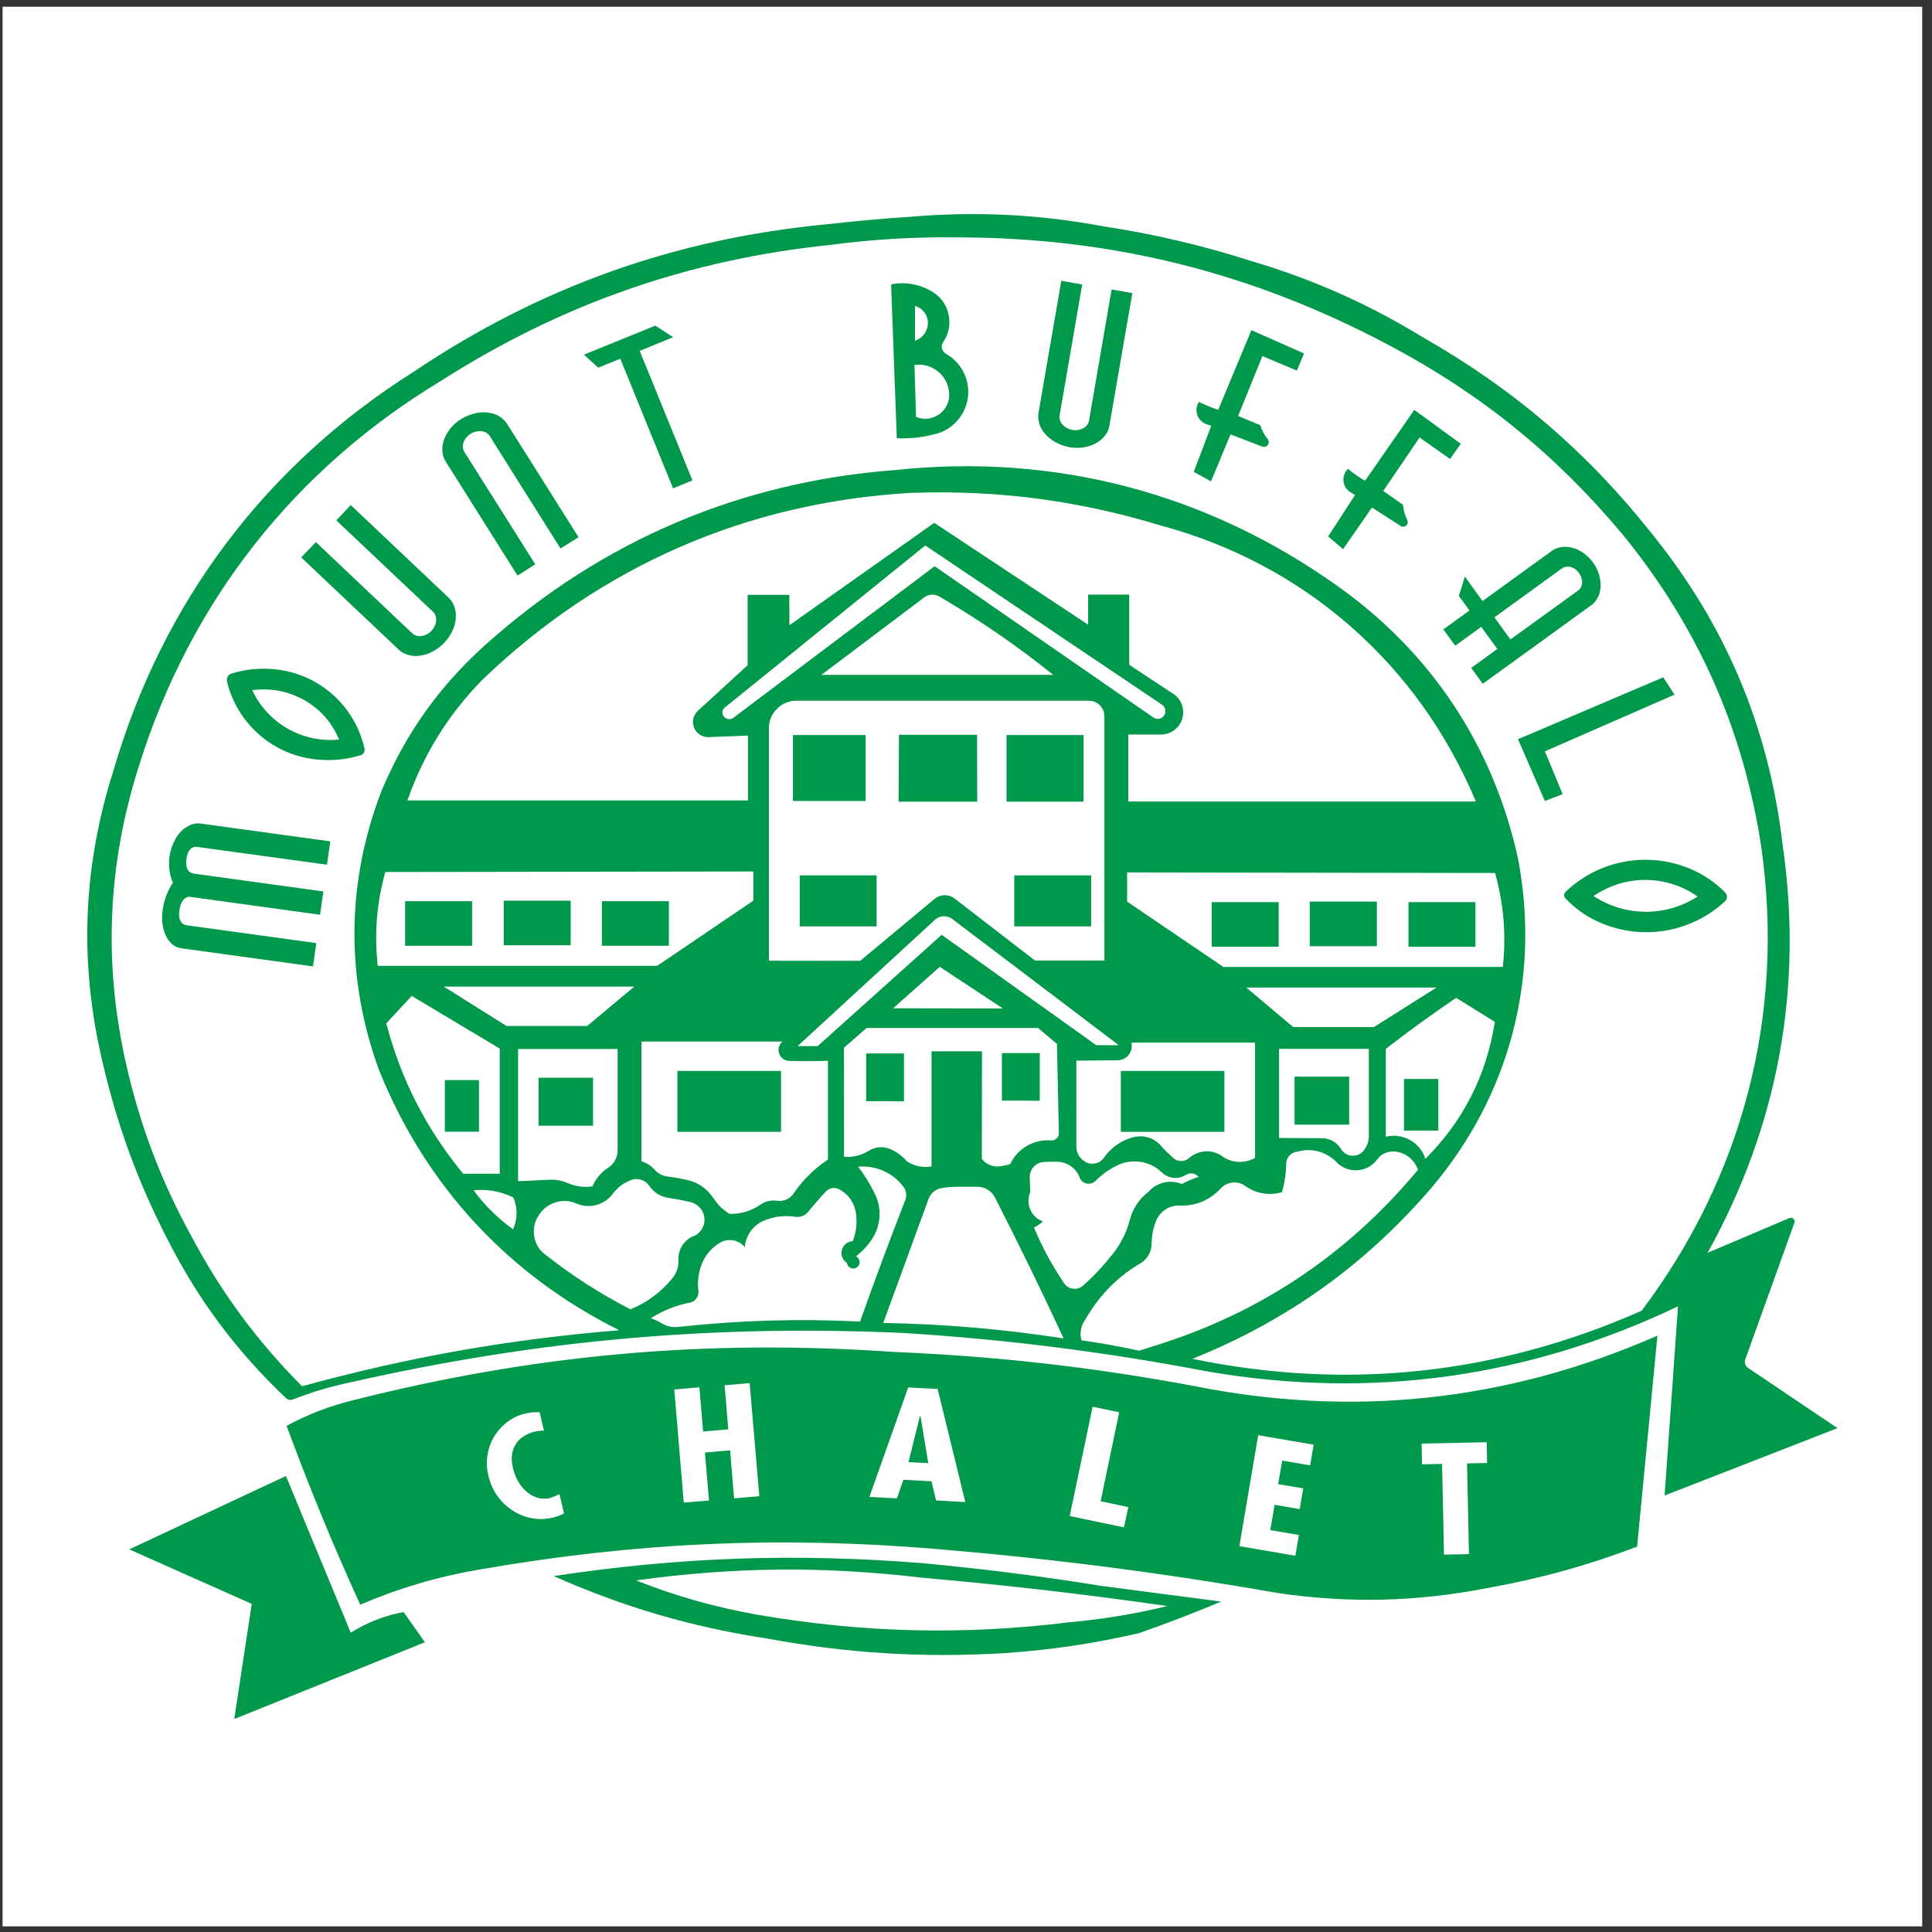 <?xml version="1.0" encoding="UTF-8"?>
<svg xmlns="http://www.w3.org/2000/svg" xmlns:xlink="http://www.w3.org/1999/xlink" width="194pt" height="194pt" viewBox="0 0 194 194" version="1.1">
<rect x="0" y="0" width="194" height="194" fill="#333333" stroke="none"/>
<g id="surface1">
<path style=" stroke:none;fill-rule:evenodd;fill:rgb(100%,100%,100%);fill-opacity:1;" d="M 0.258 0.676 L 193.016 0.676 L 193.016 193.434 L 0.258 193.434 L 0.258 0.676 "/>
<path style=" stroke:none;fill-rule:evenodd;fill:rgb(0%,59.599%,29.399%);fill-opacity:1;" d="M 28.711 148.211 L 35.219 163.941 C 36.895 162.906 38.594 162.238 40.527 161.871 L 42.668 164.906 L 23.523 172.613 L 25.277 161.051 L 12.98 155.578 Z M 92.613 158.426 C 82.77 157.254 73.672 157.336 63.867 158.695 C 67.926 160.289 71.766 161.379 76.055 162.141 C 86.73 163.969 96.699 164.211 107.453 162.891 C 110.844 162.578 113.91 162.074 117.219 161.27 C 108.789 160.059 101.098 159.172 92.613 158.426 Z M 92.695 156.969 C 98.891 157.555 104.5 158.262 110.641 159.254 L 122.625 160.82 C 119.82 161.992 117.246 162.984 114.371 163.992 C 109.812 165.043 105.574 165.668 100.906 165.996 C 92.652 166.484 85.098 166.023 76.969 164.523 C 69.383 163.355 62.629 161.379 55.602 158.262 C 68.254 156.34 79.949 155.945 92.695 156.969 Z M 54.188 141.812 C 53.711 141.785 53.246 141.824 52.785 141.934 C 51.898 142.125 51.137 142.547 50.457 143.203 C 49.789 143.855 49.324 144.617 49.082 145.504 C 48.836 146.387 48.82 147.273 49.039 148.184 C 49.285 149.207 49.746 150.078 50.414 150.785 C 51.082 151.508 51.859 151.996 52.742 152.281 C 53.613 152.57 54.5 152.609 55.371 152.418 C 55.836 152.324 56.258 152.176 56.637 151.969 L 56.176 150.035 C 55.793 150.215 55.465 150.352 55.207 150.43 C 54.637 150.555 54.09 150.484 53.574 150.242 C 53.043 149.98 52.605 149.602 52.254 149.098 C 51.898 148.594 51.668 148.062 51.531 147.504 C 51.34 146.742 51.34 146.102 51.531 145.57 C 51.723 145.027 52.023 144.617 52.43 144.332 C 52.84 144.047 53.262 143.855 53.695 143.758 C 53.996 143.691 54.309 143.652 54.621 143.652 Z M 67.707 139.523 L 68.66 150.883 L 71.195 150.676 L 70.785 145.855 L 73.316 145.637 L 73.711 150.457 L 76.246 150.242 L 75.277 138.883 L 72.762 139.102 L 73.129 143.527 L 70.609 143.746 L 70.227 139.305 Z M 109.715 141.254 L 107.414 152.23 L 112.859 153.371 L 113.297 151.332 L 110.52 150.746 L 112.383 141.812 Z M 126.34 144.113 L 124.449 155.254 L 130.07 156.219 L 130.426 154.137 L 127.555 153.645 L 127.988 151.098 L 130.508 151.535 L 130.863 149.453 L 128.344 149.027 L 128.754 146.66 L 131.555 147.148 L 131.91 145.066 Z M 142.75 144.957 L 142.789 147.039 L 144.805 147 L 144.996 156.109 L 147.504 156.055 L 147.312 146.945 L 149.324 146.906 L 149.285 144.82 Z M 93.211 146.918 L 91.223 146.824 L 92.367 142.219 L 92.438 142.234 Z M 91.195 139.32 L 87.301 150.309 L 90.066 150.457 L 90.707 148.594 L 93.539 148.742 L 93.988 150.664 L 96.93 150.828 L 94.152 139.469 Z M 166.43 134.117 L 164.387 155.305 C 159.391 157.199 154.691 158.508 149.434 159.445 C 142.285 160.848 135.547 161.012 128.328 159.965 C 116.645 157.922 105.957 156.547 94.137 155.551 C 78.344 154.219 63.828 154.871 48.207 157.594 C 43.945 158.316 40.148 159.445 36.172 161.133 C 33.406 155.062 31.094 149.438 28.777 143.172 C 30.941 142.016 33.039 141.199 35.422 140.613 C 53.668 135.996 70.961 134.445 89.738 135.754 C 100.09 136.188 109.469 137.25 119.656 139.129 C 135.766 142.398 151.395 140.723 166.43 134.117 Z M 91.469 49.492 C 75.02 50.43 60.34 56.828 48.453 68.242 C 44.996 71.781 42.559 75.703 40.91 80.371 L 75.102 80.371 L 75.102 73.863 L 71.168 74.016 C 70.527 74.043 69.941 73.66 69.695 73.074 C 69.449 72.488 69.613 71.809 70.078 71.371 L 75.074 66.797 L 75.074 59.73 L 79.254 59.73 L 79.27 62.781 L 93.812 52.5 L 109.266 62.727 L 109.266 59.703 L 113.391 59.703 L 113.391 66.758 L 117.789 69.656 C 118.621 70.188 119.004 71.223 118.715 72.16 C 118.445 73.102 117.559 73.758 116.578 73.758 L 113.297 73.758 L 113.297 80.48 L 148.195 80.48 C 142.41 66.648 130.973 56.625 116.484 52.746 C 108.137 50.227 100.172 49.191 91.469 49.492 Z M 92.91 54.773 L 72.801 71.031 C 72.652 71.141 72.57 71.289 72.543 71.469 C 72.527 71.66 72.582 71.82 72.691 71.957 C 72.812 72.094 72.965 72.191 73.141 72.203 C 73.316 72.23 73.48 72.191 73.633 72.082 L 93.852 56.855 L 115.789 72.027 C 115.965 72.16 116.172 72.203 116.375 72.176 C 116.578 72.148 116.754 72.027 116.879 71.863 C 117 71.688 117.055 71.48 117.016 71.277 C 116.988 71.074 116.863 70.895 116.699 70.773 Z M 92.734 60.043 L 82.48 67.766 L 105.766 67.766 C 102.035 64.781 98.441 62.316 94.316 59.895 C 93.812 59.609 93.172 59.66 92.734 60.043 Z M 108.805 73.809 L 108.805 80.496 L 101.07 80.496 L 101.07 73.809 Z M 98.113 73.781 L 98.129 80.496 L 90.23 80.496 L 90.27 73.781 Z M 79.621 73.809 L 86.922 73.809 L 86.922 80.43 L 79.621 80.43 Z M 80.305 87.902 L 88.023 87.902 L 88.023 93.023 L 80.305 93.023 Z M 101.844 87.902 L 109.566 87.902 L 109.566 93.023 L 101.844 93.023 Z M 109.348 70.363 L 79.965 70.363 C 79.227 70.363 78.547 70.637 78.031 71.168 C 77.496 71.688 77.211 72.352 77.211 73.09 L 77.211 96.469 L 86.375 96.48 L 93.895 90.219 C 94.465 89.781 95.27 89.781 95.852 90.219 L 103.93 96.453 L 110.898 96.453 L 110.898 71.93 C 110.898 71.508 110.734 71.129 110.449 70.828 C 110.152 70.527 109.77 70.363 109.348 70.363 Z M 50.578 90.438 L 57.305 90.438 L 57.305 94.914 L 50.578 94.914 Z M 40.68 90.492 L 47.406 90.492 L 47.406 94.969 L 40.68 94.969 Z M 60.438 90.492 L 67.164 90.492 L 67.164 94.969 L 60.438 94.969 Z M 38.691 87.562 C 37.82 90.711 37.574 93.73 37.93 96.984 L 65.992 96.984 L 75.648 90.438 L 75.648 87.508 Z M 95.637 92.289 C 95.133 91.895 94.41 91.906 93.918 92.328 L 80.086 105.047 L 82.102 105.047 L 94.559 93.867 L 110.082 104.953 L 112.344 104.953 Z M 94.367 97.082 L 89.684 101.246 L 100.699 101.262 Z M 140.98 108.344 L 144.426 108.344 L 144.426 113.531 L 140.98 113.531 Z M 146.223 100.199 C 143.742 101.875 141.539 103.48 139.156 105.32 L 139.156 114.145 C 139.984 113.938 140.828 114.062 141.578 114.469 C 142.328 114.891 142.871 115.547 143.129 116.363 C 146.941 112.551 149.285 107.934 150.102 102.609 Z M 63.691 99.07 L 44.574 99.07 L 50.852 103.02 L 58.965 103.02 Z M 44.668 108.453 L 48.098 108.453 L 48.098 113.641 L 44.668 113.641 Z M 41.344 100.008 L 38.785 102.758 C 40.285 108.438 42.777 113.312 46.508 117.859 L 50.184 117.859 L 50.184 105.293 Z M 86.977 105.781 L 90.773 105.781 L 90.773 110.59 C 89.469 110.574 88.281 110.562 86.977 110.574 Z M 100.605 105.742 L 104.406 105.742 L 104.406 110.535 C 103.098 110.52 101.914 110.508 100.605 110.52 Z M 94.629 103.223 L 87.016 103.223 L 84.742 105.211 L 84.758 116.156 C 85.641 116.227 86.473 116.023 87.234 115.559 C 87.902 115.137 88.703 115.082 89.426 115.395 C 90.066 115.68 90.598 116.078 91.059 116.609 C 91.797 117.098 92.652 117.273 93.539 117.125 L 93.539 105.566 L 98.605 105.566 L 98.59 116.363 C 99.012 116.906 99.652 117.18 100.332 117.125 C 100.715 117.07 101.07 117.004 101.438 116.895 C 102.172 115.328 103.793 114.387 105.52 114.512 C 105.727 114.539 105.941 114.469 106.094 114.32 C 106.258 114.172 106.34 113.965 106.324 113.746 L 106.133 104.816 L 104.227 103.223 Z M 122.949 107.539 L 122.949 113.652 L 112.547 113.652 L 112.547 107.539 Z M 113.609 104.691 C 113.703 105.113 113.621 105.566 113.352 105.906 C 113.078 106.258 112.672 106.465 112.234 106.465 L 108.082 106.504 L 108.082 115.152 C 108.094 115.777 108.422 116.336 108.953 116.648 C 109.266 116.84 109.621 116.906 109.973 116.824 C 110.328 116.758 110.629 116.566 110.832 116.266 C 111.555 115.246 112.535 114.539 113.73 114.211 C 114.781 113.91 115.883 114.238 116.594 115.07 C 116.988 115.52 117.383 115.898 117.832 116.293 C 118.051 116.484 118.32 116.594 118.621 116.582 C 118.906 116.582 119.18 116.484 119.395 116.293 C 120.297 115.492 121.629 115.383 122.637 116.035 C 123.617 116.797 124.953 116.879 126.027 116.266 L 126.027 104.691 Z M 135.477 108.109 L 135.477 112.93 L 129.992 112.93 L 129.992 108.109 Z M 128.438 105.32 L 128.438 114.266 L 132.715 114.293 C 133.504 114.281 134.238 114.688 134.648 115.367 C 134.906 115.789 135.344 116.051 135.848 116.051 C 136.336 116.051 136.785 115.805 137.043 115.383 C 137.316 114.973 137.453 114.539 137.453 114.047 L 137.453 105.32 Z M 78.426 107.539 L 78.426 113.652 L 68.02 113.652 L 68.02 107.539 Z M 64.414 104.586 L 64.414 116.609 C 64.945 116.785 65.379 117.059 65.746 117.465 C 66.074 117.848 66.508 118.066 67.012 118.133 C 67.805 118.227 68.496 118.363 69.273 118.555 C 70.215 118.828 70.988 119.387 71.547 120.188 C 71.793 120.543 72.023 120.844 72.309 121.156 C 72.609 121.441 72.91 121.672 73.25 121.891 C 74.379 121.918 75.414 121.605 76.34 120.977 C 76.832 120.625 77.402 120.488 78.004 120.57 C 78.602 120.664 79.199 120.449 79.594 119.973 C 80.562 118.539 81.707 117.398 83.137 116.43 L 83.137 106.52 C 81.816 106.559 80.617 106.559 79.297 106.531 C 78.832 106.543 78.41 106.258 78.246 105.809 C 78.082 105.375 78.207 104.883 78.574 104.586 Z M 59.551 108.219 L 59.551 113.039 L 54.078 113.039 L 54.078 108.219 Z M 52.023 105.332 L 52.023 118.609 L 55.195 118.461 C 55.82 118.434 56.406 118.539 56.977 118.785 C 57.781 119.141 58.613 119.25 59.484 119.129 C 59.824 118.363 60.328 117.75 61.023 117.289 C 61.66 116.895 62.043 116.199 62.016 115.449 L 62.016 105.332 Z M 130.277 115.641 C 129.949 115.668 129.676 115.816 129.473 116.051 C 129.254 116.281 129.145 116.582 129.16 116.895 C 129.133 117.875 128.996 118.758 128.738 119.711 C 127.457 120.078 126.137 119.863 125.047 119.098 C 124.664 118.812 124.23 118.703 123.77 118.746 C 123.289 118.801 122.883 119.004 122.57 119.344 C 121.508 120.504 120.062 121.113 118.484 121.059 C 117.41 120.992 116.402 121.672 116.047 122.707 C 115.773 123.402 115.652 124.098 115.637 124.844 C 115.652 125.621 115.285 126.316 114.656 126.766 C 112.246 128.168 110.395 130.047 109.008 132.457 C 108.543 133.07 108.395 133.832 108.586 134.582 C 110.586 134.867 112.398 135.195 114.387 135.629 C 114.918 135.453 115.395 135.305 115.926 135.141 C 126.52 131.859 135.289 125.988 142.383 117.465 C 142.039 116.473 141.184 115.762 140.137 115.641 C 139.426 115.547 138.719 115.832 138.297 116.418 C 137.82 117.07 137.098 117.465 136.297 117.508 C 135.477 117.559 134.73 117.262 134.172 116.66 C 133.148 115.629 131.664 115.246 130.277 115.641 Z M 112.086 117.07 C 111.281 117.48 110.613 117.969 109.973 118.609 C 109.742 118.828 109.414 118.91 109.102 118.84 C 108.789 118.773 108.531 118.555 108.422 118.254 C 108.066 117.301 107.156 116.66 106.148 116.66 C 105.711 116.648 105.316 116.648 104.883 116.676 C 104.461 116.691 104.09 116.852 103.805 117.152 C 103.531 117.453 103.383 117.82 103.398 118.242 L 103.453 119.699 C 103.207 120.27 103.207 120.883 103.453 121.457 C 103.695 122.027 104.145 122.449 104.73 122.652 C 104.445 122.898 104.16 123.09 103.82 123.254 C 104.676 125.281 105.629 127.039 106.855 128.863 C 107.074 129.176 107.398 129.367 107.77 129.406 C 108.148 129.449 108.516 129.324 108.789 129.066 C 110 127.977 111.008 126.875 111.988 125.582 C 112.672 124.641 113.133 123.66 113.434 122.543 C 113.73 121.375 114.371 120.406 115.324 119.672 C 116.156 118.719 117.504 118.406 118.676 118.895 C 119.234 118.594 119.766 118.363 120.363 118.172 C 120.199 117.984 119.996 117.875 119.738 117.832 C 119.492 117.805 119.262 117.859 119.043 117.996 C 118.293 118.461 117.301 118.352 116.672 117.723 C 115.449 116.555 113.598 116.281 112.086 117.07 Z M 86.172 117.152 C 86.797 117.984 87.301 118.785 87.766 119.711 C 88.57 121.211 88.5 122.992 87.562 124.422 C 87.109 125.105 86.609 125.648 85.953 126.152 C 86.16 126.25 86.293 126.453 86.32 126.684 C 86.336 126.902 86.238 127.121 86.051 127.258 C 85.859 127.391 85.629 127.418 85.422 127.324 C 85.207 127.23 85.07 127.039 85.043 126.805 C 84.605 126.535 84.402 126.004 84.539 125.5 C 84.676 125.008 85.109 124.656 85.629 124.629 C 85.98 123.715 86.09 122.805 85.953 121.836 C 85.805 120.773 85.164 119.875 84.211 119.398 C 83.777 119.195 83.246 119.289 82.918 119.656 C 82.277 120.34 81.734 120.965 81.148 121.688 C 80.836 122.066 80.371 122.246 79.895 122.191 C 78.793 122.012 77.758 122.137 76.734 122.559 C 75.633 123.02 74.883 124.027 74.789 125.227 C 74.203 124.52 73.18 124.316 72.379 124.738 C 71.562 125.199 70.949 125.867 70.555 126.723 C 70.145 127.664 70.008 128.617 70.133 129.641 C 70.16 129.91 70.09 130.156 69.926 130.375 C 69.777 130.594 69.547 130.742 69.285 130.797 C 67.859 131.082 66.59 131.586 65.352 132.363 C 65.762 132.512 66.113 132.688 66.496 132.906 C 67 133.207 67.57 133.316 68.172 133.234 C 74.406 132.566 80.113 132.402 86.363 132.703 C 87.859 128.48 89.277 124.684 90.898 120.516 C 91.074 120.051 91.008 119.547 90.707 119.152 C 89.629 117.738 87.941 117.004 86.172 117.152 Z M 63.379 118.488 C 62.613 118.773 61.988 119.25 61.512 119.902 C 60.668 121.02 59.145 121.414 57.863 120.844 C 57.184 120.543 56.445 120.516 55.738 120.746 C 55.031 120.977 54.457 121.43 54.078 122.066 C 53.668 122.695 53.52 123.402 53.641 124.125 C 53.75 124.859 54.117 125.484 54.691 125.934 C 57.469 128.113 60.176 129.855 63.309 131.477 C 64.984 130.781 66.348 129.773 67.488 128.387 C 67.926 127.867 68.145 127.258 68.129 126.574 C 68.035 125.445 68.758 124.383 69.844 124.043 C 70.484 123.66 70.84 122.926 70.719 122.176 C 70.594 121.441 70.023 120.855 69.285 120.691 C 68.551 120.527 67.871 120.395 67.121 120.285 C 66.305 120.16 65.625 119.727 65.16 119.031 C 64.766 118.473 64.02 118.242 63.379 118.488 Z M 96.316 119.168 C 95.73 119.168 95.199 119.195 94.613 119.289 C 93.988 119.371 93.457 119.793 93.238 120.395 L 88.691 132.84 C 94.941 132.961 100.621 133.453 106.801 134.391 C 104.527 129.488 102.363 125.062 99.91 120.242 C 99.57 119.59 98.902 119.168 98.156 119.168 Z M 47.555 119.523 C 48.699 121.074 49.965 122.312 51.516 123.441 C 51.98 122.422 51.992 121.293 51.543 120.242 C 50.277 119.629 48.957 119.387 47.555 119.523 Z M 128.398 90.586 L 128.398 95.066 L 121.672 95.066 L 121.672 90.586 Z M 138.258 90.531 L 138.258 95.012 L 131.516 95.012 L 131.516 90.531 Z M 148.156 90.586 L 148.156 95.066 L 141.43 95.066 L 141.43 90.586 Z M 150.129 87.66 L 113.176 87.605 L 113.176 90.531 L 122.844 97.094 L 150.906 97.094 C 151.246 93.84 151 90.816 150.129 87.66 Z M 125.145 99.164 L 129.855 103.129 L 137.969 103.129 L 144.246 99.164 Z M 167.016 68.012 L 168.145 69.754 L 155.129 75.445 L 156.91 79.746 L 155.129 80.43 L 152.43 74.23 Z M 33.16 84.484 L 32.836 86.828 L 19.816 85.043 C 19.668 85.016 19.531 85.043 19.383 85.086 C 19.34 85.113 19.301 85.125 19.258 85.152 C 19.207 85.18 19.176 85.207 19.137 85.246 C 19.055 85.328 18.988 85.426 18.934 85.52 C 18.906 85.59 18.879 85.645 18.852 85.699 C 18.715 86.078 18.66 86.461 18.715 86.867 C 18.727 87.004 18.754 87.129 18.809 87.25 C 18.836 87.305 18.863 87.359 18.906 87.398 C 18.934 87.453 18.973 87.496 19.016 87.523 C 19.055 87.562 19.098 87.59 19.137 87.617 C 19.246 87.672 19.367 87.715 19.492 87.727 L 32.469 89.512 L 32.141 91.852 L 19.082 90.055 C 19 90.039 18.918 90.055 18.836 90.066 C 18.754 90.098 18.672 90.137 18.605 90.191 C 18.512 90.246 18.441 90.312 18.387 90.395 C 18.32 90.492 18.266 90.574 18.211 90.68 C 18.156 90.789 18.117 90.887 18.09 91.008 C 18.035 91.266 17.992 91.496 17.98 91.758 C 17.98 91.949 17.992 92.125 18.047 92.301 C 18.074 92.383 18.117 92.453 18.156 92.531 C 18.199 92.602 18.238 92.656 18.293 92.711 C 18.348 92.75 18.402 92.793 18.469 92.82 C 18.566 92.875 18.672 92.902 18.781 92.914 L 31.762 94.699 L 31.434 97.039 L 18.172 95.215 C 17.898 95.176 17.668 95.078 17.449 94.93 C 17.203 94.754 17.012 94.547 16.848 94.305 C 16.672 94.02 16.551 93.73 16.453 93.406 C 16.344 93.051 16.289 92.711 16.277 92.344 C 16.266 91.961 16.289 91.594 16.359 91.211 C 16.523 90.258 16.836 89.43 17.367 88.625 C 17.219 88.297 17.109 87.984 17.055 87.633 C 16.848 86.473 17.027 85.344 17.586 84.309 C 17.746 83.996 17.938 83.738 18.184 83.477 C 18.414 83.246 18.66 83.07 18.945 82.922 C 19.082 82.84 19.219 82.797 19.355 82.758 C 19.641 82.676 19.898 82.66 20.184 82.703 Z M 45.008 59.977 C 45.238 60.195 45.418 60.426 45.539 60.711 C 45.676 61.012 45.742 61.309 45.77 61.637 C 45.785 61.992 45.758 62.316 45.676 62.656 C 45.582 63.027 45.445 63.34 45.254 63.664 C 44.871 64.348 44.355 64.879 43.703 65.273 C 43.387 65.477 43.074 65.613 42.707 65.723 C 42.383 65.816 42.055 65.871 41.715 65.871 C 41.387 65.859 41.086 65.805 40.789 65.695 C 40.488 65.586 40.242 65.438 40.023 65.219 L 30.246 55.973 L 31.719 54.434 L 41.426 63.625 C 41.523 63.707 41.633 63.773 41.754 63.816 C 41.875 63.855 42 63.883 42.137 63.883 C 42.285 63.883 42.422 63.855 42.559 63.816 C 43.02 63.68 43.375 63.379 43.605 62.957 C 43.676 62.82 43.727 62.684 43.77 62.535 C 43.797 62.398 43.809 62.262 43.797 62.129 C 43.797 61.992 43.758 61.867 43.703 61.746 C 43.66 61.637 43.594 61.539 43.496 61.445 L 33.773 52.254 L 35.219 50.715 Z M 67.598 33.859 L 64.234 35.234 L 69.531 48.238 L 67.586 49.039 L 62.289 36.023 L 60.07 36.922 L 58.641 35.613 L 65.801 32.699 Z M 44.789 46.398 C 44.613 46.141 44.504 45.867 44.449 45.555 C 44.395 45.23 44.41 44.93 44.465 44.602 C 44.531 44.262 44.641 43.949 44.816 43.648 C 44.996 43.309 45.199 43.035 45.457 42.766 C 46.004 42.207 46.629 41.824 47.379 41.594 C 47.73 41.484 48.074 41.414 48.441 41.402 C 48.793 41.391 49.105 41.43 49.449 41.512 C 49.762 41.605 50.031 41.73 50.305 41.922 C 50.551 42.098 50.754 42.301 50.918 42.559 L 58.094 53.941 L 56.281 55.074 L 49.16 43.758 C 49.094 43.648 49 43.566 48.902 43.5 C 48.781 43.418 48.672 43.363 48.535 43.336 C 48.398 43.297 48.262 43.281 48.113 43.297 C 47.637 43.32 47.215 43.512 46.887 43.867 C 46.777 43.977 46.695 44.098 46.629 44.223 C 46.562 44.355 46.52 44.48 46.492 44.617 C 46.465 44.754 46.465 44.875 46.492 45.012 C 46.508 45.133 46.547 45.242 46.613 45.352 L 53.75 56.668 L 51.969 57.797 Z M 151.668 64.211 L 158.465 59.297 C 158.559 59.227 158.641 59.145 158.707 59.051 C 158.762 58.941 158.816 58.832 158.844 58.711 C 158.871 58.586 158.871 58.465 158.859 58.328 C 158.832 58.043 158.734 57.797 158.57 57.566 C 158.41 57.32 158.191 57.129 157.918 57.008 C 157.797 56.953 157.688 56.91 157.551 56.898 C 157.414 56.887 157.305 56.887 157.184 56.926 C 157.062 56.953 156.953 56.992 156.855 57.062 L 150.062 61.992 Z M 148.891 68.664 L 147.734 67.07 L 150.348 65.164 L 148.742 62.945 L 146.129 64.836 L 144.93 63.203 L 147.555 61.297 L 146.492 59.84 L 147.094 57.891 L 148.863 60.355 L 155.766 55.359 C 156.012 55.168 156.27 55.059 156.559 54.98 C 156.871 54.91 157.156 54.883 157.469 54.926 C 157.809 54.965 158.109 55.059 158.422 55.195 C 159.074 55.508 159.605 55.961 160.016 56.559 C 160.41 57.129 160.641 57.758 160.711 58.438 C 160.738 58.766 160.723 59.062 160.656 59.379 C 160.602 59.676 160.492 59.934 160.328 60.18 C 160.18 60.426 160.004 60.629 159.758 60.793 Z M 125.66 33.152 L 130.945 35.492 L 130.223 37.211 L 126.762 35.754 L 124.324 41.77 L 126.547 42.695 C 126.711 43.227 126.953 43.664 127.297 44.098 C 127.43 44.262 127.43 44.508 127.309 44.672 C 127.188 44.848 126.953 44.914 126.762 44.848 L 123.562 43.621 L 121.602 48.336 L 119.871 47.379 L 121.629 42.75 L 121.195 42.613 C 120.73 42.465 120.391 42.125 120.227 41.676 C 120.062 41.227 120.133 40.75 120.391 40.355 C 121.031 40.668 121.645 40.926 122.324 41.156 Z M 91.879 30.727 L 91.879 34.215 C 92.477 34.008 92.926 33.547 93.102 32.934 C 93.238 32.469 93.184 31.992 92.953 31.57 C 92.707 31.148 92.34 30.848 91.879 30.727 Z M 91.824 36.648 L 91.984 41.863 C 92.707 42.164 93.496 42.098 94.152 41.703 C 94.82 41.293 95.242 40.629 95.309 39.852 C 95.363 38.926 95.008 38.055 94.328 37.426 C 93.648 36.801 92.75 36.516 91.824 36.648 Z M 89.48 28.547 C 90.938 28.277 92.383 28.535 93.648 29.312 C 94.492 29.828 95.051 30.633 95.254 31.598 C 95.457 32.578 95.27 33.531 94.711 34.348 C 94.586 34.539 94.531 34.77 94.586 34.988 C 94.641 35.219 94.777 35.398 94.98 35.52 C 96.508 36.379 97.379 38.055 97.203 39.809 C 97.012 41.551 95.801 43.023 94.125 43.527 C 92.762 43.906 91.457 44.07 90.051 44.004 Z M 25.332 69.305 C 26.887 72.641 30.383 74.629 34.047 74.262 C 33.34 72.559 32.168 71.223 30.574 70.312 C 28.941 69.398 27.184 69.059 25.332 69.305 Z M 23.262 67.629 C 24.707 67.191 26.094 67.055 27.605 67.207 C 32.004 67.629 35.652 70.867 36.605 75.188 C 36.621 75.254 36.621 75.309 36.605 75.391 C 36.578 75.594 36.43 75.77 36.227 75.824 C 34.781 76.273 33.395 76.41 31.883 76.273 C 27.484 75.879 23.809 72.707 22.785 68.402 C 22.773 68.324 22.773 68.242 22.785 68.16 C 22.828 67.898 23.02 67.695 23.262 67.629 Z M 170.461 90.027 C 169.695 89.484 168.922 89.09 168.023 88.801 C 165.285 87.918 162.398 88.352 160.016 89.973 C 163.188 92.059 167.262 92.086 170.461 90.027 Z M 173.238 89.633 C 173.414 89.809 173.453 90.082 173.348 90.312 C 173.32 90.383 173.266 90.449 173.195 90.52 C 169.832 93.621 164.984 94.469 160.766 92.684 C 159.391 92.098 158.246 91.309 157.211 90.23 C 157.062 90.098 157.02 89.863 157.113 89.688 C 157.141 89.617 157.184 89.566 157.238 89.523 C 160.574 86.363 165.406 85.465 169.656 87.211 C 171.031 87.781 172.188 88.559 173.238 89.633 Z M 142.016 41.156 L 146.684 44.562 L 145.609 46.086 L 142.547 43.934 L 138.895 49.301 L 140.871 50.676 C 140.926 51.219 141.062 51.711 141.305 52.199 C 141.402 52.391 141.359 52.621 141.211 52.773 C 141.047 52.91 140.816 52.938 140.641 52.812 L 137.766 50.961 L 134.863 55.141 L 133.367 53.863 L 136.062 49.711 L 135.656 49.465 C 135.246 49.23 134.973 48.824 134.906 48.348 C 134.852 47.883 135.004 47.422 135.355 47.078 C 135.914 47.543 136.445 47.91 137.07 48.277 Z M 111.402 42.711 C 111.363 43.023 111.254 43.297 111.09 43.555 C 110.914 43.824 110.711 44.059 110.449 44.246 C 110.164 44.465 109.879 44.617 109.539 44.738 C 109.184 44.859 108.844 44.93 108.477 44.957 C 107.688 45.012 106.977 44.875 106.27 44.547 C 105.93 44.398 105.645 44.207 105.359 43.977 C 105.086 43.746 104.867 43.512 104.676 43.215 C 104.5 42.941 104.379 42.668 104.309 42.344 C 104.242 42.043 104.227 41.758 104.281 41.457 L 106.57 28.195 L 108.668 28.562 L 106.395 41.742 C 106.379 41.863 106.379 41.988 106.406 42.109 C 106.445 42.246 106.488 42.355 106.57 42.477 C 106.652 42.602 106.746 42.695 106.855 42.789 C 107.223 43.09 107.672 43.227 108.148 43.188 C 108.301 43.172 108.449 43.145 108.586 43.09 C 108.723 43.035 108.828 42.98 108.953 42.887 C 109.062 42.805 109.145 42.711 109.211 42.602 C 109.277 42.492 109.32 42.383 109.348 42.262 L 111.621 29.066 L 113.703 29.434 Z M 96.234 23.836 C 91.824 23.781 87.793 24.016 83.422 24.586 C 69.125 26.07 56.418 30.508 44.301 38.23 C 29.527 47.148 19.125 60.398 13.961 76.875 C 10.789 86.84 10.367 96.727 12.684 106.941 C 14.086 113.066 16.129 118.461 19.137 123.988 C 22.188 129.746 25.742 134.582 30.328 139.199 C 41.074 136.258 51.082 134.484 62.18 133.574 C 51 128.004 42.734 119.043 38.062 107.457 C 34.688 98.211 34.77 88.613 38.309 79.422 C 40.734 73.633 44.137 68.867 48.809 64.688 C 60.477 54.258 74.367 48.359 89.973 47.191 C 106.012 45.5 121.234 49.52 134.363 58.887 C 143.758 65.57 149.965 74.969 152.43 86.215 C 154.719 98.172 151.574 110.059 143.688 119.332 C 137.016 127.066 129.215 132.633 119.738 136.445 C 135.262 139.648 150.359 138.027 164.848 131.613 C 175.047 118.051 179.23 101.848 176.859 85.059 C 175.062 73.227 170.473 62.891 162.902 53.629 C 156.23 45.652 148.727 39.562 139.523 34.688 C 125.852 27.402 111.73 23.863 96.234 23.836 Z M 91.414 21.766 C 98.059 21.211 104.188 21.508 110.75 22.719 C 115.992 23.523 120.703 24.629 125.758 26.246 C 131.965 28.098 137.398 30.523 142.926 33.898 C 151.98 39.062 159.336 45.352 165.816 53.52 C 173.266 62.711 177.621 73.047 178.996 84.801 C 181.094 99.234 178.547 113.039 171.469 125.797 L 179.68 122.312 C 179.812 122.246 179.977 122.273 180.086 122.383 C 180.195 122.477 180.234 122.625 180.184 122.777 L 175.266 136.461 C 175.129 136.789 175.254 137.184 175.551 137.371 L 184.512 143.406 L 167.148 150.172 L 168.496 131.176 C 153.508 138.328 137.777 140.52 121.41 137.742 C 111.023 135.766 101.477 134.539 90.926 133.859 C 71.672 132.977 54.023 134.539 35.219 138.801 C 33.176 139.227 31.336 139.77 29.402 140.531 C 29.188 140.613 28.941 140.574 28.766 140.438 C 23.684 135.617 19.832 130.441 16.688 124.191 C 13.812 118.555 11.812 113.094 10.367 106.941 C 7.93 96.93 8.27 87.184 11.391 77.379 C 16.32 60.465 26.652 46.738 41.535 37.332 C 54.254 28.793 67.816 23.961 83.066 22.516 C 85.926 22.188 88.543 21.957 91.414 21.766 "/>
</g>
</svg>
